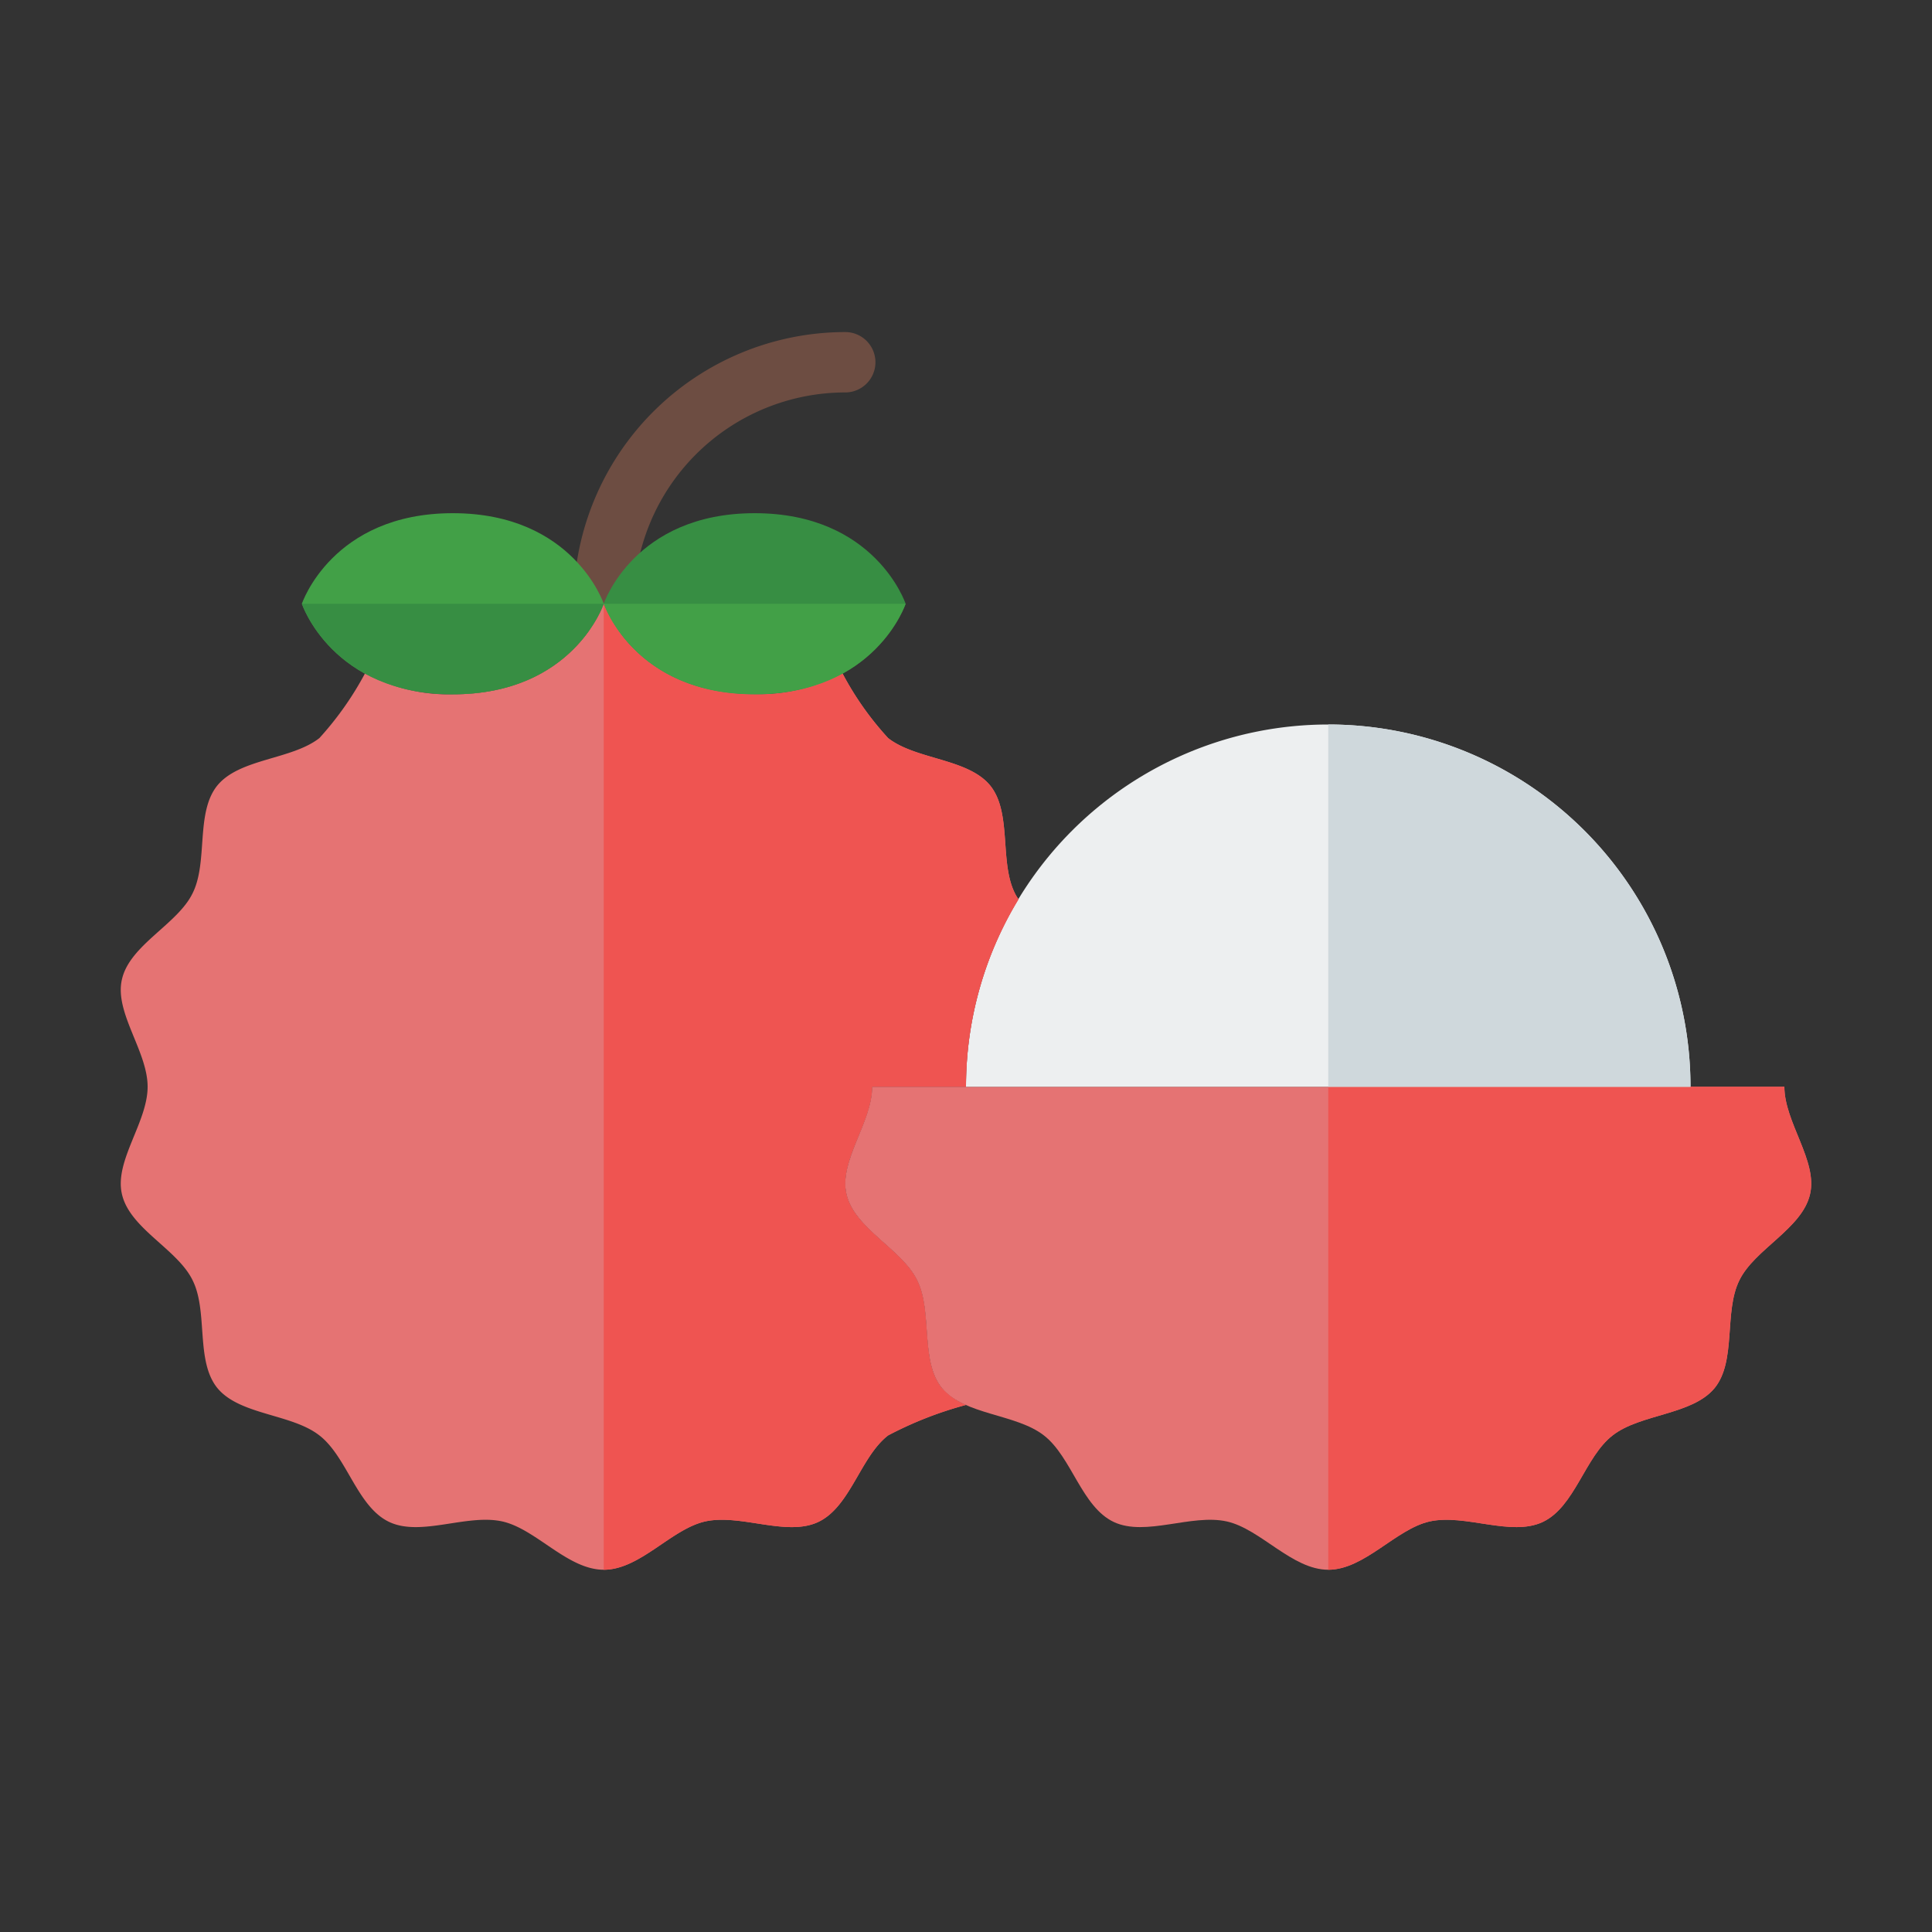<?xml version="1.0" ?><!-- Скачано с сайта svg4.ru / Downloaded from svg4.ru -->
<svg width="800px" height="800px" viewBox="0 0 64 64" data-name="Layer 1" id="Layer_1" xmlns="http://www.w3.org/2000/svg"><rect x="0" y="0" width="64" height="64" fill="#333333" stroke="none"/><defs><style>.cls-1{fill:#6d4d42;}.cls-2{fill:#378e43;}.cls-3{fill:#42a047;}.cls-4{fill:#e57373;}.cls-5{fill:#ef5451;}.cls-6{fill:#edeff0;}.cls-7{fill:#cfd8dc;}</style></defs><path class="cls-1" d="M20,21a1,1,0,0,1-1-1,9.01,9.01,0,0,1,9-9,1,1,0,0,1,0,2,7.008,7.008,0,0,0-7,7A1,1,0,0,1,20,21Z"/><path class="cls-2" d="M30,20s-1,3-5,3-5-3-5-3,1-3,5-3S30,20,30,20Z"/><path class="cls-3" d="M20,20s-1,3-5,3-5-3-5-3,1-3,5-3S20,20,20,20Z"/><path class="cls-4" d="M59.96,39.56c-.26,1.14-1.84,1.82-2.34,2.85-.52,1.04-.09,2.67-.82,3.57-.74.9-2.46.85-3.38,1.57-.92.71-1.25,2.37-2.32,2.87-1.05.49-2.57-.28-3.74-.02C46.24,50.65,45.2,52,44,52s-2.24-1.35-3.36-1.6c-1.17-.26-2.69.51-3.74.02-1.07-.5-1.4-2.16-2.32-2.87-.92-.72-2.64-.67-3.38-1.57-.73-.9-.3-2.53-.82-3.57-.5-1.03-2.08-1.71-2.34-2.85-.26-1.1.85-2.38.85-3.56H59.11C59.11,37.18,60.22,38.46,59.96,39.56Z"/><path class="cls-5" d="M59.96,39.56c-.26,1.14-1.84,1.82-2.34,2.85-.52,1.04-.09,2.67-.82,3.57-.74.9-2.46.85-3.38,1.57-.92.71-1.25,2.37-2.32,2.87-1.05.49-2.57-.28-3.74-.02C46.24,50.65,45.2,52,44,52V36H59.11C59.11,37.18,60.22,38.46,59.96,39.56Z"/><path class="cls-6" d="M56,36H32a12,12,0,0,1,24,0Z"/><path class="cls-7" d="M56,36H44V24A11.997,11.997,0,0,1,56,36Z"/><path class="cls-4" d="M28.89,36c0,1.18-1.11,2.46-.85,3.56.26,1.14,1.84,1.82,2.34,2.85.52,1.04.09,2.67.82,3.57a2.135,2.135,0,0,0,.8.56,12.374,12.374,0,0,0-2.58,1.01c-.92.71-1.25,2.37-2.32,2.87-1.05.49-2.57-.28-3.74-.02C22.24,50.65,21.2,52,20,52s-2.24-1.35-3.36-1.6c-1.17-.26-2.69.51-3.74.02-1.07-.5-1.4-2.16-2.32-2.87-.92-.72-2.64-.67-3.38-1.57-.73-.9-.3-2.53-.82-3.57-.5-1.03-2.08-1.71-2.34-2.85-.26-1.1.85-2.38.85-3.56s-1.11-2.46-.85-3.56c.26-1.14,1.84-1.82,2.34-2.85.52-1.04.09-2.67.82-3.57.74-.9,2.46-.85,3.38-1.57a10.58,10.58,0,0,0,1.51-2.14A5.89,5.89,0,0,0,15,23c4,0,5-3,5-3s1,3,5,3a5.89,5.89,0,0,0,2.91-.69,10.2,10.2,0,0,0,1.51,2.14c.92.72,2.64.67,3.38,1.57.73.9.3,2.53.82,3.57a1.324,1.324,0,0,0,.12.2A11.935,11.935,0,0,0,32,36Z"/><path class="cls-5" d="M28.89,36c0,1.18-1.11,2.46-.85,3.56.26,1.14,1.84,1.82,2.34,2.85.52,1.04.09,2.67.82,3.57a2.135,2.135,0,0,0,.8.56,12.374,12.374,0,0,0-2.58,1.01c-.92.71-1.25,2.37-2.32,2.87-1.05.49-2.57-.28-3.74-.02C22.24,50.65,21.2,52,20,52V20s1,3,5,3a5.89,5.89,0,0,0,2.91-.69,10.2,10.2,0,0,0,1.51,2.14c.92.72,2.64.67,3.38,1.57.73.9.3,2.53.82,3.57a1.324,1.324,0,0,0,.12.2A11.935,11.935,0,0,0,32,36Z"/><path class="cls-2" d="M10,20H20s-1,3-5,3S10,20,10,20Z"/><path class="cls-3" d="M30,20s-1,3-5,3-5-3-5-3Z"/></svg>